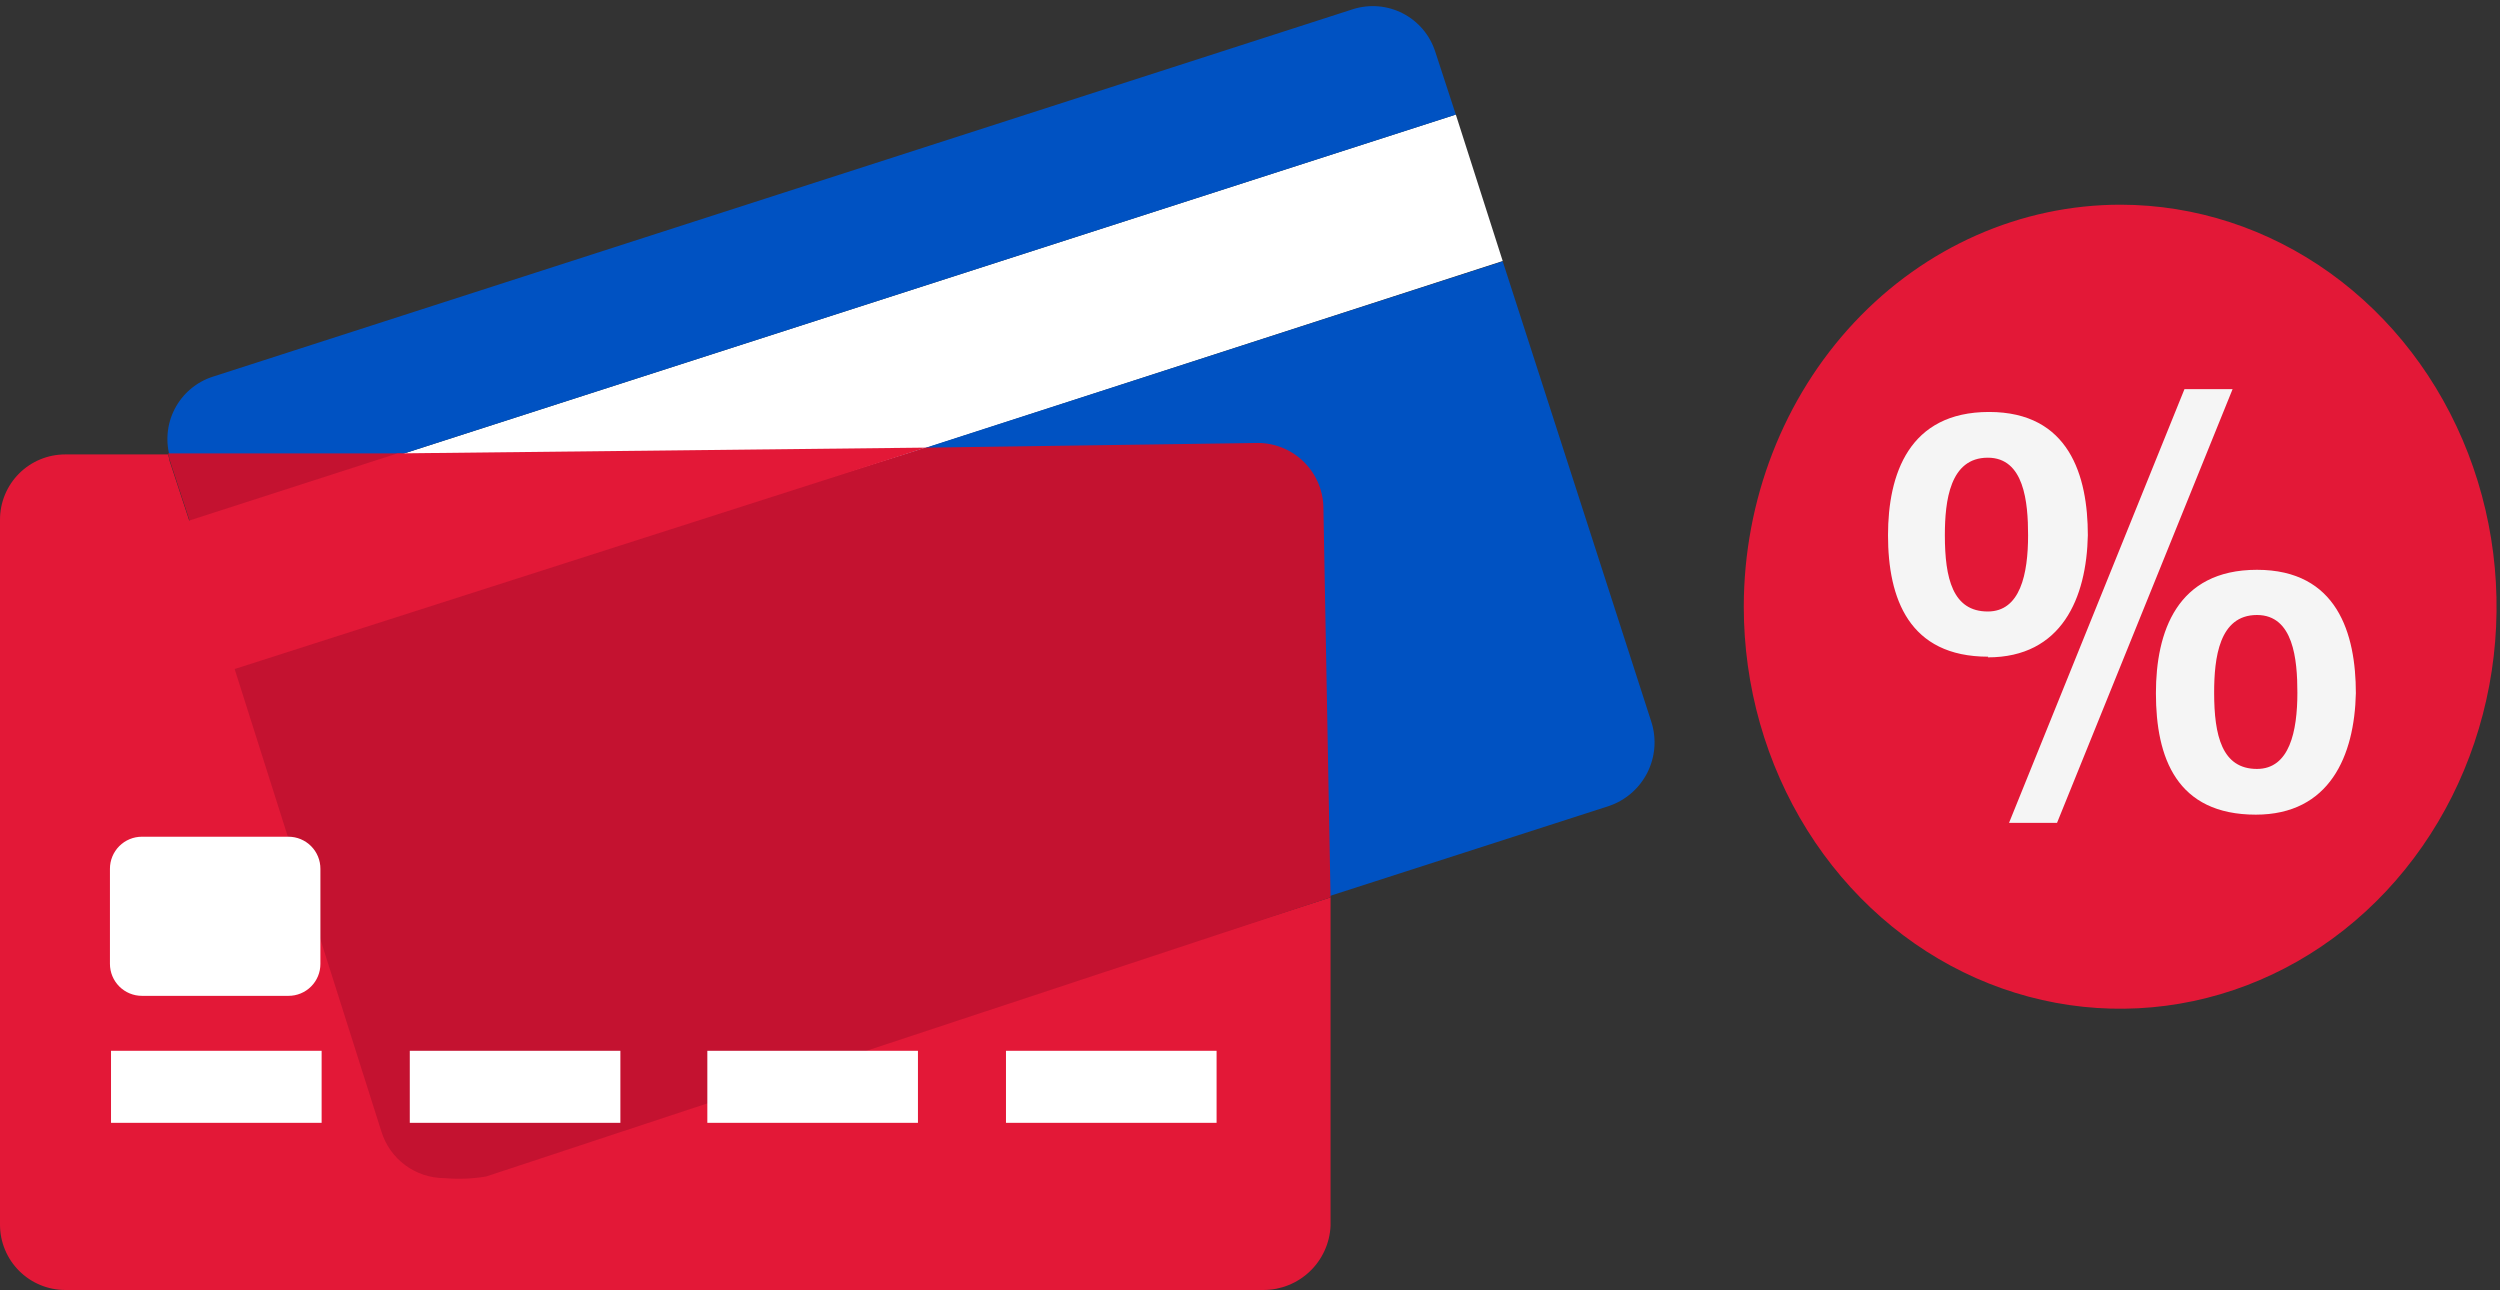 <svg width="281" height="145" viewBox="0 0 281 145" fill="none" xmlns="http://www.w3.org/2000/svg">
<rect x="0" y="0" width="281" height="145" fill="#333333" stroke="none"/>
<g clip-path="url(#clip0_8887_176737)">
<path d="M21.481 58.678L26.753 75.401L168.905 29.341L163.633 12.875L21.481 58.678Z" fill="white"/>
<path d="M185.628 81.19L168.905 29.375L26.753 75.299L43.476 127.114C44.079 128.972 45.393 130.517 47.132 131.408C48.87 132.3 50.891 132.467 52.752 131.872L180.87 90.586C182.73 89.948 184.268 88.609 185.157 86.855C186.046 85.1 186.215 83.068 185.628 81.19Z" fill="#0052C2"/>
<path d="M161.322 5.81C160.726 3.95 159.416 2.402 157.68 1.507C155.943 0.612 153.923 0.443 152.062 1.036L23.929 42.337C23.008 42.632 22.154 43.106 21.416 43.731C20.679 44.356 20.072 45.121 19.63 45.981C19.188 46.841 18.919 47.78 18.841 48.743C18.762 49.707 18.874 50.677 19.17 51.597L21.481 58.682L163.633 12.88L161.322 5.81Z" fill="#0052C2"/>
<path d="M142.001 144.995H7.327C5.382 144.991 3.519 144.216 2.145 142.839C0.771 141.463 1.14587e-05 139.598 1.55751e-05 137.653V58.42C-0.002 57.456 0.186 56.502 0.553 55.611C0.921 54.721 1.46 53.911 2.141 53.229C2.821 52.547 3.629 52.006 4.519 51.637C5.409 51.268 6.363 51.078 7.327 51.078H18.913C18.913 51.335 19.034 51.471 19.034 51.728L21.361 58.797L26.754 75.415L43.477 127.245C43.966 128.738 44.915 130.038 46.187 130.961C47.459 131.883 48.99 132.38 50.561 132.381C51.347 132.381 52.128 132.254 52.873 132.004L149.554 100.869V137.789C149.465 139.732 148.63 141.565 147.223 142.907C145.816 144.249 143.945 144.997 142.001 144.995Z" fill="#E31837"/>
<path d="M49.942 132.421C48.36 132.418 46.821 131.909 45.549 130.968C44.277 130.028 43.339 128.706 42.872 127.195L26.149 74.488L104.069 50.318L141.412 49.789C142.383 49.795 143.344 49.992 144.239 50.37C145.134 50.748 145.945 51.298 146.627 51.99C147.309 52.682 147.848 53.501 148.213 54.401C148.578 55.302 148.761 56.265 148.753 57.237L149.554 100.864L54.64 132.24C53.088 132.499 51.509 132.56 49.942 132.421Z" fill="#C41230"/>
<path d="M21.361 58.68L19.034 51.595C19.034 51.339 18.913 51.218 18.913 50.961H45.153L21.361 58.68Z" fill="#C41230"/>
<path d="M26.149 75.268L20.741 58.681L44.67 50.962L104.069 50.312L26.149 75.268Z" fill="#E31837"/>
<path d="M36.15 118.109H12.478V126.206H36.15V118.109Z" fill="white"/>
<path d="M69.731 118.109H46.06V126.206H69.731V118.109Z" fill="white"/>
<path d="M103.177 118.109H79.505V126.206H103.177V118.109Z" fill="white"/>
<path d="M136.744 118.109H113.072V126.206H136.744V118.109Z" fill="white"/>
<path d="M36.014 108.338C36.016 108.81 35.924 109.279 35.744 109.716C35.564 110.153 35.3 110.55 34.965 110.884C34.631 111.219 34.234 111.483 33.797 111.663C33.36 111.843 32.891 111.935 32.419 111.933H15.952C14.999 111.933 14.084 111.554 13.41 110.88C12.736 110.206 12.357 109.291 12.357 108.338V97.657C12.355 97.184 12.447 96.715 12.626 96.277C12.806 95.839 13.071 95.441 13.405 95.105C13.739 94.77 14.136 94.504 14.573 94.322C15.01 94.14 15.479 94.047 15.952 94.047H32.419C32.892 94.047 33.361 94.14 33.798 94.322C34.235 94.504 34.632 94.77 34.966 95.105C35.3 95.441 35.565 95.839 35.745 96.277C35.924 96.715 36.016 97.184 36.014 97.657V108.338Z" fill="white"/>
</g>
<path fill-rule="evenodd" clip-rule="evenodd" d="M238.378 23.008C246.743 23.023 254.915 25.686 261.863 30.66C268.811 35.635 274.223 42.697 277.414 50.955C280.606 59.214 281.433 68.297 279.793 77.057C278.152 85.818 274.117 93.862 268.198 100.174C262.278 106.486 254.74 110.783 246.535 112.52C238.33 114.257 229.827 113.358 222.101 109.936C214.374 106.513 207.771 100.722 203.125 93.292C198.48 85.863 196 77.129 196 68.195C196.011 56.201 200.482 44.703 208.429 36.229C216.376 27.756 227.149 23 238.378 23.008Z" fill="#E31837"/>
<path fill-rule="evenodd" clip-rule="evenodd" d="M223.471 73.812C214.555 73.812 212.213 67.261 212.213 60.164C212.213 53.31 214.555 46.305 223.571 46.305C232.586 46.305 234.673 53.477 234.673 60.164C234.531 67.185 231.762 73.887 223.429 73.887M223.429 51.445C219.169 51.445 218.602 56.282 218.602 60.164C218.602 65.001 219.482 68.732 223.429 68.732C227.077 68.732 227.957 64.531 227.957 60.164C227.957 56.434 227.517 51.445 223.429 51.445ZM231.209 92.493H225.814L245.533 43.742H250.942L231.209 92.493ZM253.569 91.568C244.653 91.568 242.325 85.184 242.325 77.921C242.325 71.067 244.653 64.046 253.682 64.046C262.712 64.046 264.799 71.219 264.799 77.921C264.643 84.927 261.874 91.568 253.54 91.568M253.682 69.126C249.423 69.126 248.87 73.963 248.87 77.86C248.87 82.682 249.75 86.428 253.682 86.428C257.345 86.428 258.226 82.212 258.226 77.86C258.226 74.115 257.785 69.126 253.682 69.126Z" fill="#F5F5F5"/>
<defs>
<clipPath id="clip0_8887_176737">
<rect width="186.006" height="144.327" fill="white" transform="translate(0 0.672)"/>
</clipPath>
</defs>
</svg>

